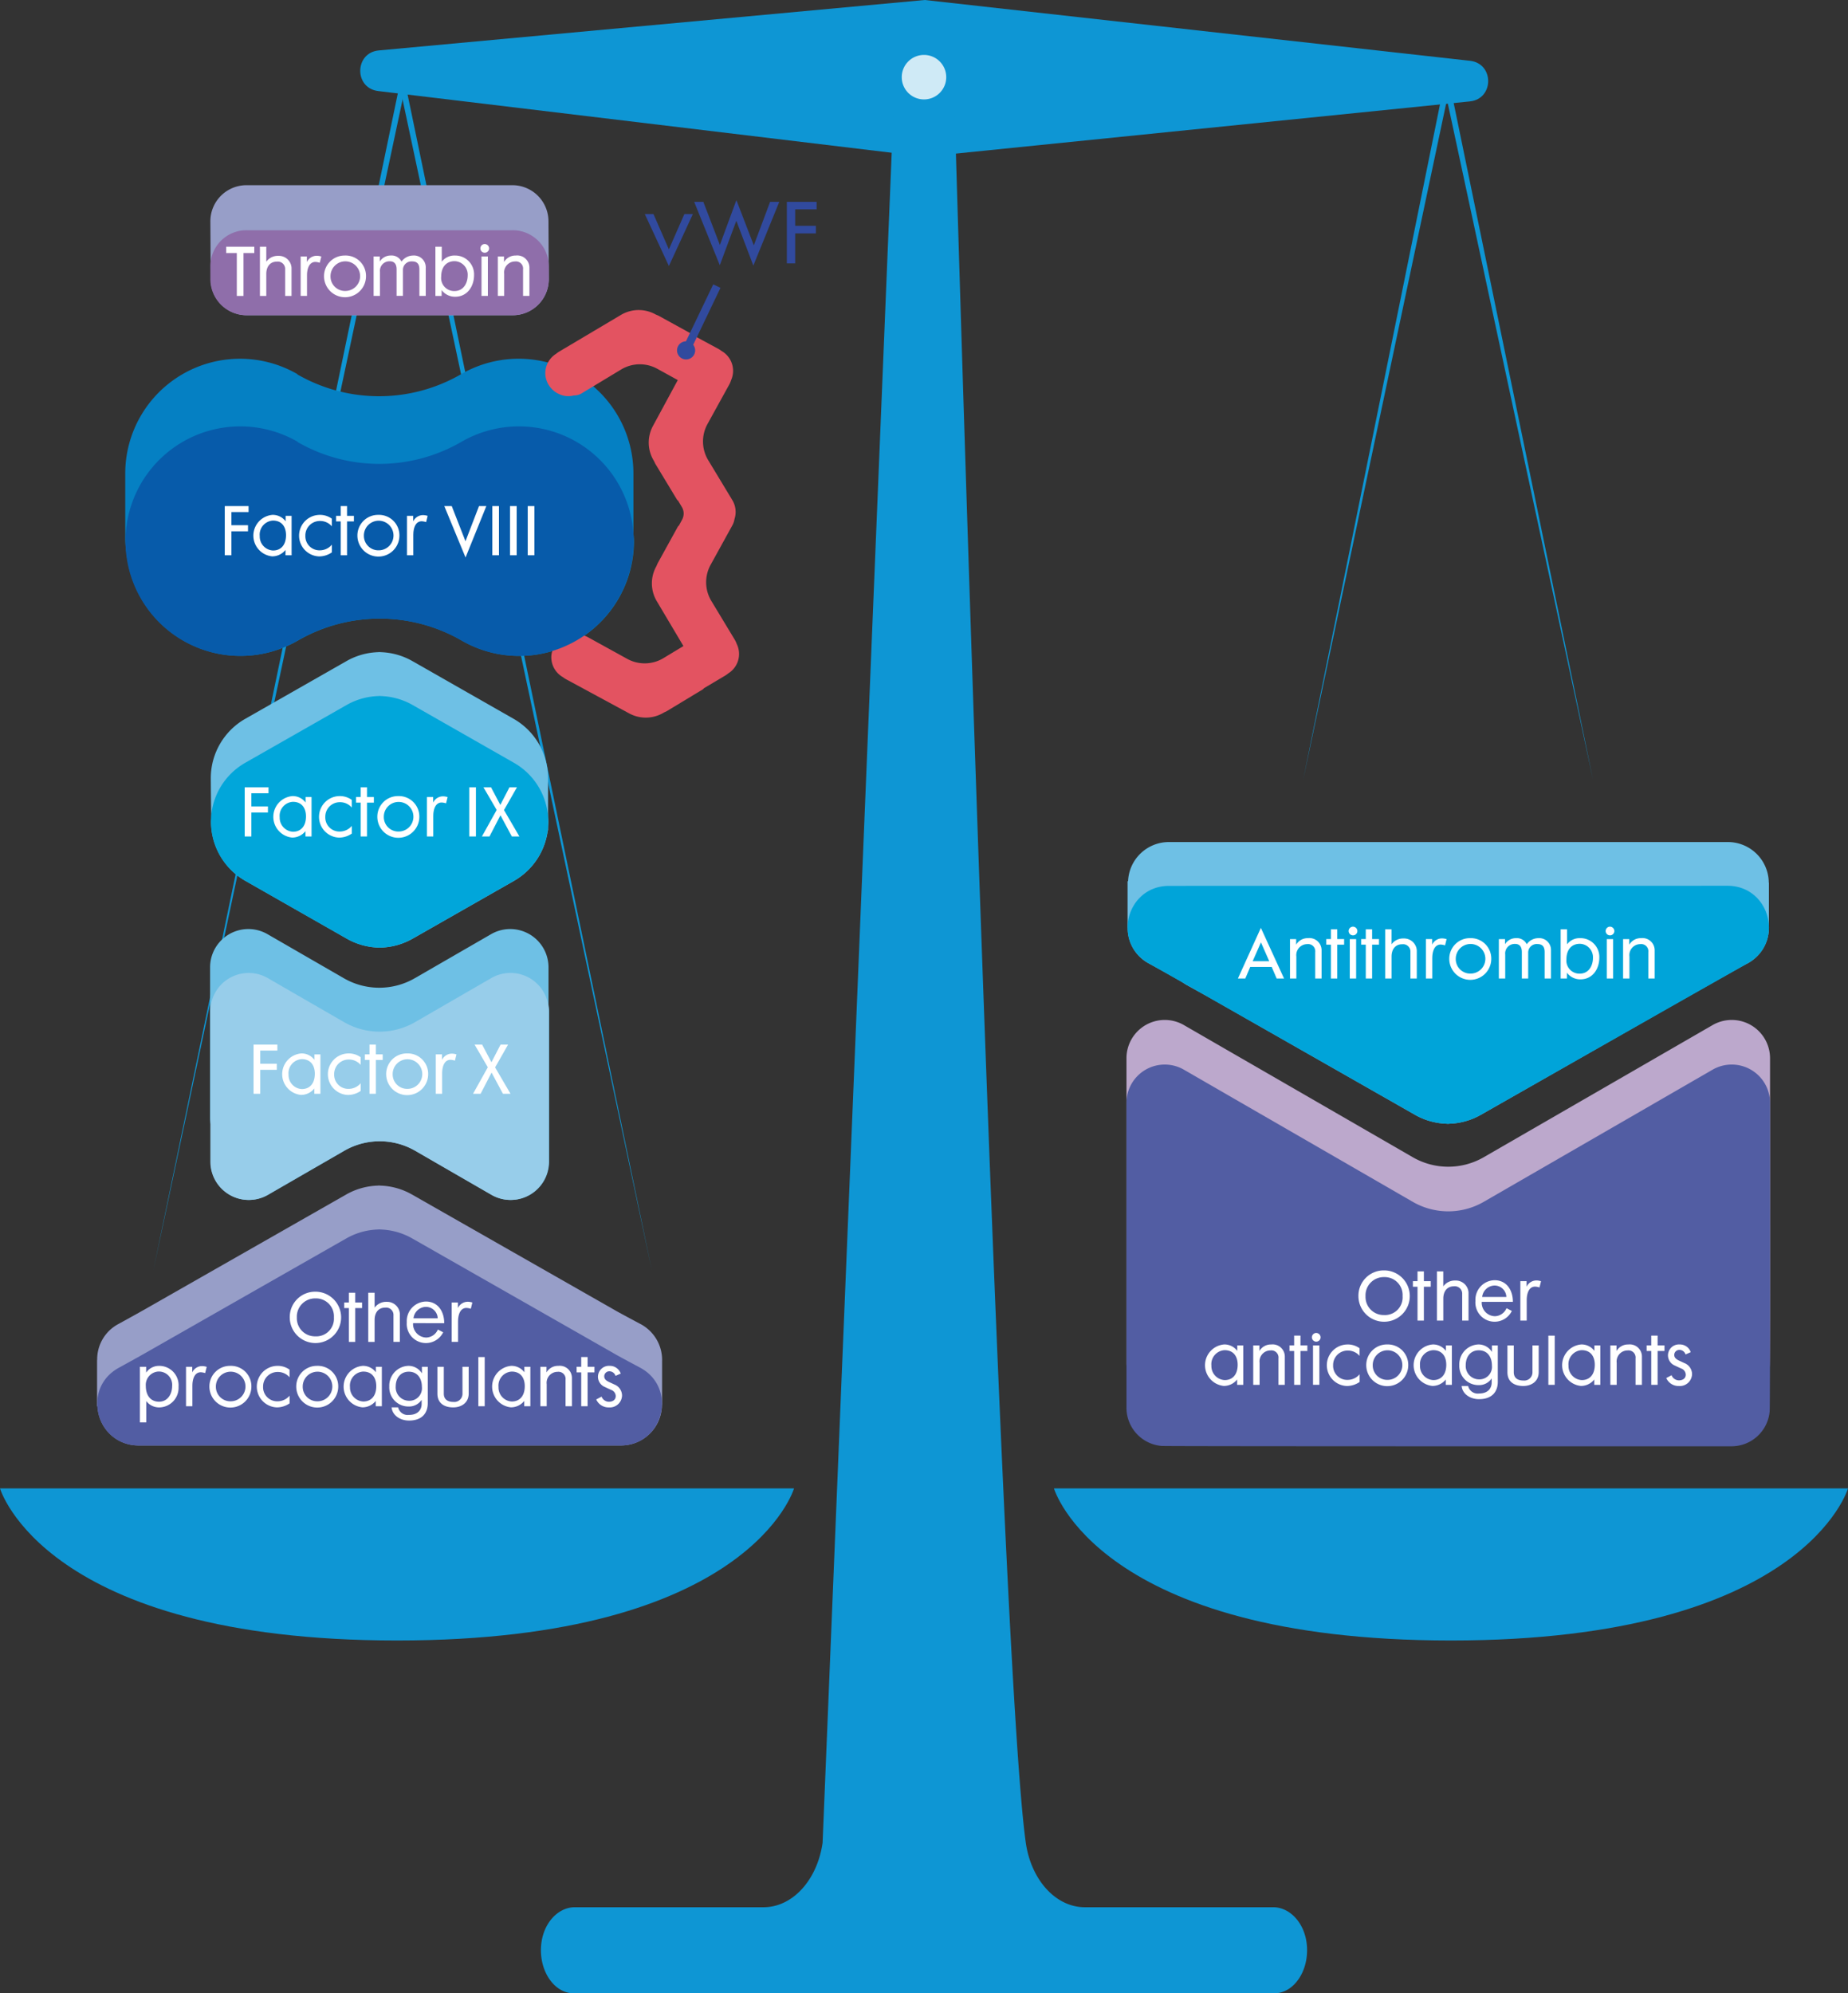 <svg id="_1-0_graphic_pro-v-anti-scale" data-name="1-0_graphic_pro-v-anti-scale" xmlns="http://www.w3.org/2000/svg" xmlns:xlink="http://www.w3.org/1999/xlink" width="382.122" height="412.141" viewBox="0 0 382.122 412.141">
  <rect x="0" y="0" width="382.122" height="412.141" fill="#333333" stroke="none"/>
  <defs>
    <clipPath id="clip-path">
      <rect id="Rectangle_380" data-name="Rectangle 380" width="382.122" height="412.141" fill="none"/>
    </clipPath>
  </defs>
  <g id="Group_873" data-name="Group 873">
    <path id="Path_1665" data-name="Path 1665" d="M101.933,255.756,49.777,10.789l1.214-.256Z" transform="translate(32.861 6.953)" fill="#0e96d4"/>
    <path id="Path_1666" data-name="Path 1666" d="M19.091,255.756,70.035,10.533l1.214.256Z" transform="translate(12.603 6.954)" fill="#0e96d4"/>
    <g id="Group_872" data-name="Group 872">
      <g id="Group_871" data-name="Group 871" clip-path="url(#clip-path)">
        <path id="Path_1667" data-name="Path 1667" d="M210.668,154.452,179.86,10.981a.621.621,0,0,1,1.214-.261l29.594,143.732" transform="translate(118.727 6.76)" fill="#0e96d4"/>
        <path id="Path_1668" data-name="Path 1668" d="M162.315,154.45,191.431,10.726a.621.621,0,0,1,1.217.246L162.315,154.45" transform="translate(107.154 6.762)" fill="#0e96d4"/>
        <path id="Path_1669" data-name="Path 1669" d="M161.6,0,48.705,10.427c-5.045.467-5.145,7.8-.115,8.4L161.6,32.406,274.3,20.971c5.039-.511,5.075-7.841.041-8.4Z" transform="translate(29.621)" fill="#0e96d4"/>
        <path id="Path_1670" data-name="Path 1670" d="M218.792,387.386H179.829c-5.977,0-11.1-5.616-12.2-13.363C162.165,335.229,152.96,17.177,152.96,17.177a7.467,7.467,0,0,0-2.855-5.389,5.6,5.6,0,0,0-7.039,0,7.474,7.474,0,0,0-2.857,5.389L125.615,374.065c-1.106,7.725-6.226,13.321-12.191,13.321H74.377c-3.428,0-6.495,3.224-6.944,7.7-.545,5.419,2.68,10.092,6.69,10.092H219.046c4.011,0,7.235-4.673,6.69-10.092-.45-4.477-3.518-7.7-6.944-7.7" transform="translate(44.477 6.961)" fill="#0e96d4"/>
        <path id="Path_1671" data-name="Path 1671" d="M121.511,11.44a4.6,4.6,0,1,1-4.6-4.6,4.6,4.6,0,0,1,4.6,4.6" transform="translate(74.148 4.517)" fill="#cfeaf6"/>
        <path id="Path_1672" data-name="Path 1672" d="M96.111,30.527a7.462,7.462,0,0,0-7.462-7.462H33.666A7.465,7.465,0,0,0,26.2,30.527l.068,11.963a7.465,7.465,0,0,0,7.464,7.464H88.717a7.462,7.462,0,0,0,7.462-7.464Z" transform="translate(17.298 15.227)" fill="#979ec8"/>
        <path id="Path_1673" data-name="Path 1673" d="M93.994,30.859h0a7.463,7.463,0,0,0-5.278-2.186H33.665A7.462,7.462,0,0,0,26.2,36.137v2.651a7.459,7.459,0,0,0,7.462,7.462H88.716a7.462,7.462,0,0,0,7.464-7.462V36.137a7.463,7.463,0,0,0-2.186-5.278" transform="translate(17.298 18.929)" fill="#8f6eaa"/>
        <path id="Path_1674" data-name="Path 1674" d="M96.144,131.367v-7.74a7.916,7.916,0,0,0-11.875-6.855l-15.775,9.106a14.672,14.672,0,0,1-14.678,0l-15.775-9.106a7.916,7.916,0,0,0-11.875,6.855v31.106a8.143,8.143,0,0,0,.121,1.335v7.74a7.917,7.917,0,0,0,11.875,6.856l15.775-9.108a14.68,14.68,0,0,1,14.678,0l15.775,9.108a7.917,7.917,0,0,0,11.875-6.856V132.7a8.162,8.162,0,0,0-.121-1.336" transform="translate(17.274 76.381)" fill="#6ec0e5"/>
        <path id="Path_1675" data-name="Path 1675" d="M84.3,167.055,68.53,157.947a14.68,14.68,0,0,0-14.678,0l-15.775,9.108A7.917,7.917,0,0,1,26.2,160.2v-31.1a7.917,7.917,0,0,1,11.875-6.856l15.775,9.108a14.68,14.68,0,0,0,14.678,0L84.3,122.237a7.917,7.917,0,0,1,11.875,6.856v31.1A7.917,7.917,0,0,1,84.3,167.055" transform="translate(17.298 79.989)" fill="#97cdea"/>
        <path id="Path_1676" data-name="Path 1676" d="M96,117.209c.02-.3.061-.6.063-.9,0-.32-.043-.633-.066-.948,0-2.158,0-5.266,0-8.126A14.13,14.13,0,0,0,88.89,95.024L67.924,83.069A14.1,14.1,0,0,0,61.3,81.231v-.023c-.058,0-.115.012-.173.012s-.115-.012-.173-.012v.023a14.1,14.1,0,0,0-6.624,1.838L33.363,95.024a14.134,14.134,0,0,0-7.109,12.212c.015,3.855.078,7.1.106,8.424-.01.217-.045.432-.045.651a14.13,14.13,0,0,0,7.109,12.211L54.39,140.476a14.084,14.084,0,0,0,6.624,1.838v.023c.058,0,.116-.01.173-.012s.115.012.173.012v-.023a14.079,14.079,0,0,0,6.624-1.838l20.968-11.955a14.126,14.126,0,0,0,6.981-10.384L96,118.1s0-.332,0-.895" transform="translate(17.332 53.611)" fill="#6ec0e5"/>
        <path id="Path_1677" data-name="Path 1677" d="M88.909,100.49,67.943,88.535A14.109,14.109,0,0,0,61.317,86.7v-.023c-.056,0-.115.012-.171.012s-.116-.012-.173-.012V86.7a14.109,14.109,0,0,0-6.626,1.838L33.382,100.49a14.043,14.043,0,0,0,0,24.423l20.966,11.955a14.09,14.09,0,0,0,6.626,1.838v.023c.056,0,.115-.012.173-.012s.115.012.171.012v-.023a14.09,14.09,0,0,0,6.626-1.838l20.966-11.955a14.043,14.043,0,0,0,0-24.423" transform="translate(17.344 57.219)" fill="#01a6da"/>
        <path id="Path_1678" data-name="Path 1678" d="M120.68,80.857V68.424a23.732,23.732,0,0,0-35.6-20.553,33.87,33.87,0,0,1-33.879.068l-.007-.068A23.733,23.733,0,0,0,15.6,68.424V81.559a20.68,20.68,0,0,0,.277,3.4,23.713,23.713,0,0,0,35.426,18,33.886,33.886,0,0,1,33.886,0,23.731,23.731,0,0,0,35.6-20.551c0-.53-.071-1.033-.1-1.551" transform="translate(10.297 29.481)" fill="#0580c3"/>
        <path id="Path_1679" data-name="Path 1679" d="M85.114,97.4h0a33.886,33.886,0,0,0-33.886,0,23.731,23.731,0,1,1,0-41.1l.007.066A33.874,33.874,0,0,0,85.114,56.3a23.731,23.731,0,1,1,0,41.1" transform="translate(10.319 35.042)" fill="#075baa"/>
        <path id="Path_1680" data-name="Path 1680" d="M128.922,184.007a8.4,8.4,0,0,0-4.612-7.794c-2.459-1.307-4.323-2.313-5.171-2.8L98.173,161.46,77.2,149.507a14.084,14.084,0,0,0-6.624-1.838v-.023c-.058,0-.115.01-.173.012s-.115-.012-.173-.012v.023a14.084,14.084,0,0,0-6.624,1.838L42.645,161.46,21.677,173.415c-.858.491-2.711,1.517-5.135,2.85a8.267,8.267,0,0,0-4.429,7.431H12.09v9.6h.1a8.444,8.444,0,0,0,8.535,8.1h99.628A8.452,8.452,0,0,0,128.893,193h.03Z" transform="translate(7.981 97.471)" fill="#979ec8"/>
        <path id="Path_1681" data-name="Path 1681" d="M119.158,178.881,98.192,166.926,77.224,154.973a14.078,14.078,0,0,0-6.624-1.838v-.023c-.058,0-.115.01-.173.012s-.115-.012-.173-.012v.023a14.083,14.083,0,0,0-6.624,1.838L42.665,166.926,21.7,178.881c-.858.491-2.711,1.519-5.135,2.851C8.8,186,11.825,197.8,20.681,197.8h99.626c8.915,0,11.893-11.932,4.023-16.117-2.459-1.307-4.323-2.313-5.171-2.8" transform="translate(7.994 101.079)" fill="#525da3"/>
        <path id="Path_1682" data-name="Path 1682" d="M273.306,198.682a7.92,7.92,0,0,1-7.9,7.28s-116.617.03-117.822-.071a7.92,7.92,0,0,1-7.28-7.9V134.95a7.917,7.917,0,0,1,11.875-6.856l15.773,9.108,15.775,9.106,15.773,9.108a14.683,14.683,0,0,0,14.679,0l15.775-9.108,15.773-9.106,15.775-9.108a7.917,7.917,0,0,1,11.875,6.856v31.1l-.005-.005c.012,15.041,0,31.792-.066,32.632" transform="translate(92.624 83.855)" fill="#bca8cc"/>
        <path id="Path_1683" data-name="Path 1683" d="M268.441,130.059c-1.34.712-8.977,5.027-15.654,8.807l-18.341,10.457L213.48,161.279a14.109,14.109,0,0,1-6.626,1.838v.023c-.056,0-.115-.012-.173-.012s-.115.012-.171.012v-.023a14.109,14.109,0,0,1-6.626-1.838l-7.874-4.491-.046-.023L171,144.812l-13.753-7.841c-.994-.559-2.525-1.4-4.428-2.45a9.539,9.539,0,0,1-1.054-.676l-1.732-.988c-.86-.491-2.713-1.517-5.137-2.85a8.27,8.27,0,0,1-4.429-7.431h-.023v-9.6h.1a8.443,8.443,0,0,1,8.535-8.1H264.48a8.454,8.454,0,0,1,8.545,8.407h.028v8.99a8.394,8.394,0,0,1-4.612,7.794" transform="translate(92.714 69.23)" fill="#6ec0e5"/>
        <path id="Path_1684" data-name="Path 1684" d="M268.605,126.384c-2.424,1.333-55.126,31.294-55.126,31.294a14.105,14.105,0,0,1-6.624,1.839v.022c-.058,0-.116-.01-.173-.012s-.115.012-.173.012v-.022a14.1,14.1,0,0,1-6.624-1.839s-52.569-29.941-54.993-31.273c-7.758-4.265-4.735-16.064,4.121-16.064l115.473-.022c8.854,0,11.878,11.8,4.119,16.064" transform="translate(92.714 72.829)" fill="#00a4d9"/>
        <path id="Path_1685" data-name="Path 1685" d="M273.306,204.238a7.92,7.92,0,0,1-7.9,7.28s-116.617.03-117.822-.071a7.92,7.92,0,0,1-7.28-7.9v-63.04a7.917,7.917,0,0,1,11.875-6.856l15.773,9.108,15.775,9.106,15.773,9.108a14.683,14.683,0,0,0,14.679,0l15.775-9.108,15.773-9.106L261.5,133.65a7.917,7.917,0,0,1,11.875,6.856v31.1l-.005,0c.012,15.041,0,31.792-.066,32.632" transform="translate(92.624 87.522)" fill="#525da3"/>
        <path id="Path_1686" data-name="Path 1686" d="M164.189,185.369H0s9.118,31.442,82.065,31.452h.058c72.948-.01,82.065-31.452,82.065-31.452" transform="translate(0 122.374)" fill="#0e96d4"/>
        <path id="Path_1687" data-name="Path 1687" d="M295.461,185.369H131.272s9.118,31.442,82.065,31.452h.058c72.948-.01,82.065-31.452,82.065-31.452" transform="translate(86.661 122.374)" fill="#0e96d4"/>
        <path id="Path_1688" data-name="Path 1688" d="M107.487,107.633a4.589,4.589,0,0,0-.435-.921l-4.8-7.946a7.482,7.482,0,0,1-.149-7.479l4.479-8.131a4.027,4.027,0,0,0,.46-1.336,4.725,4.725,0,0,0-.558-4.069c-.027-.048-.05-.1-.08-.144l-4.8-7.946a7.486,7.486,0,0,1-.149-7.481l4.481-8.131a4.559,4.559,0,0,0,.4-.938,4.724,4.724,0,0,0-1.992-6.041,4.863,4.863,0,0,0-.716-.467l-4.443-2.4a.671.671,0,0,0-.231-.222L91.357,39.8l-.631-.276a7.2,7.2,0,0,0-7.2.118L70.857,47.165a5,5,0,0,0-.7.493,4.736,4.736,0,0,0-2.21,4.564,4.839,4.839,0,0,0,2.824,3.77,4.427,4.427,0,0,0,3,.292,3.237,3.237,0,0,0,1.876-.574l7.946-4.8a7.486,7.486,0,0,1,7.481-.149l4.237,2.334-5.125,9.471a7.2,7.2,0,0,0,.169,7.2l.3.618,4.481,7.414a.659.659,0,0,0,.231.222l.79,1.328a2.635,2.635,0,0,1,.051,2.6l-.671,1.24a.67.67,0,0,0-.222.231L91.137,91l-.276.631a7.2,7.2,0,0,0,.118,7.2l5.5,9.259-4.139,2.5a7.486,7.486,0,0,1-7.481.149l-8.131-4.481a4.876,4.876,0,0,0-.754-.332,24.1,24.1,0,0,1-6.6,3.183,4.239,4.239,0,0,0-.2.945,4.735,4.735,0,0,0,2.391,4.471,5,5,0,0,0,.716.465l12.961,7.013a7.2,7.2,0,0,0,7.2-.169l.618-.3,7.416-4.481a.67.67,0,0,0,.221-.231l4.343-2.58a5,5,0,0,0,.7-.495,4.723,4.723,0,0,0,1.748-6.118" transform="translate(44.838 25.491)" fill="#e35361"/>
        <path id="Path_1689" data-name="Path 1689" d="M155.71,126.034h-1.527l4.751-10.472,4.793,10.472H162.2l-1.034-2.4h-4.434Zm1.526-3.584h3.425l-1.713-3.89Z" transform="translate(101.786 76.29)" fill="#fff"/>
        <path id="Path_1690" data-name="Path 1690" d="M160.671,125.19v-8.15h1.275v1.154a2.75,2.75,0,0,1,2.442-1.353,2.518,2.518,0,0,1,2.814,2.522v5.827h-1.315v-5.469a1.472,1.472,0,0,0-1.645-1.645,2.271,2.271,0,0,0-2.256,2.562v4.552Z" transform="translate(106.069 77.134)" fill="#fff"/>
        <path id="Path_1691" data-name="Path 1691" d="M167.461,125.913h-1.315v-7h-.955v-1.154h.955v-2.019h1.315v2.019h1.419v1.154h-1.419Z" transform="translate(109.053 76.41)" fill="#fff"/>
        <path id="Path_1692" data-name="Path 1692" d="M169.78,116.312a.9.9,0,1,1-.9-.9.913.913,0,0,1,.9.9m-1.567,1.673h1.315v8.15h-1.315Z" transform="translate(110.89 76.189)" fill="#fff"/>
        <path id="Path_1693" data-name="Path 1693" d="M171.8,125.913H170.49v-7h-.955v-1.154h.955v-2.019H171.8v2.019h1.419v1.154H171.8Z" transform="translate(111.921 76.41)" fill="#fff"/>
        <path id="Path_1694" data-name="Path 1694" d="M172.526,125.913V115.745h1.315v3.093a2.941,2.941,0,0,1,2.5-1.207,2.634,2.634,0,0,1,2.721,2.455v5.827h-1.315v-5.469a1.518,1.518,0,0,0-1.685-1.62c-1.566,0-2.216,1.2-2.216,2.537v4.552Z" transform="translate(113.895 76.411)" fill="#fff"/>
        <path id="Path_1695" data-name="Path 1695" d="M178.913,120.867v4.3H177.6v-8.15h1.288v1.154a2.249,2.249,0,0,1,2.1-1.3,3.112,3.112,0,0,1,.888.158l-.319,1.288a3.383,3.383,0,0,0-.9-.173c-1.473,0-1.738,1.8-1.738,2.721" transform="translate(117.244 77.155)" fill="#fff"/>
        <path id="Path_1696" data-name="Path 1696" d="M184.811,116.84a4.224,4.224,0,0,1,4.381,4.275,4.341,4.341,0,0,1-8.683.013,4.257,4.257,0,0,1,4.3-4.288m-2.96,4.315a2.992,2.992,0,0,0,3,3.013,3.061,3.061,0,1,0-3-3.013" transform="translate(119.166 77.134)" fill="#fff"/>
        <path id="Path_1697" data-name="Path 1697" d="M197.465,119.363v5.827h-1.315v-5.469c0-1.049-.4-1.66-1.5-1.66a1.757,1.757,0,0,0-1.9,1.806v5.322h-1.313v-5.469c0-1-.372-1.687-1.421-1.687A1.971,1.971,0,0,0,188,120.227v4.964h-1.315v-8.15h1.275v1.048a2.646,2.646,0,0,1,2.269-1.248,2.266,2.266,0,0,1,2.218,1.262,2.979,2.979,0,0,1,2.362-1.262,2.442,2.442,0,0,1,2.655,2.523" transform="translate(123.243 77.134)" fill="#fff"/>
        <path id="Path_1698" data-name="Path 1698" d="M195.67,125.913h-1.288V115.744H195.7v3.095a3.291,3.291,0,0,1,2.761-1.275,3.89,3.89,0,0,1,3.916,4.061c0,2.273-1.368,4.461-3.9,4.461a3.407,3.407,0,0,1-2.8-1.38Zm-.093-3.981a2.693,2.693,0,0,0,2.748,2.973c1.858,0,2.734-1.632,2.734-3.239a2.78,2.78,0,0,0-2.708-2.934c-1.672,0-2.774,1.167-2.774,3.2" transform="translate(128.324 76.41)" fill="#fff"/>
        <path id="Path_1699" data-name="Path 1699" d="M201.788,116.312a.9.9,0,1,1-.9-.9.913.913,0,0,1,.9.9m-1.567,1.673h1.315v8.15h-1.315Z" transform="translate(132.021 76.189)" fill="#fff"/>
        <path id="Path_1700" data-name="Path 1700" d="M202.158,125.19v-8.15h1.275v1.154a2.75,2.75,0,0,1,2.442-1.353,2.518,2.518,0,0,1,2.814,2.522v5.827h-1.315v-5.469a1.472,1.472,0,0,0-1.645-1.645,2.271,2.271,0,0,0-2.256,2.562v4.552Z" transform="translate(133.457 77.134)" fill="#fff"/>
        <path id="Path_1701" data-name="Path 1701" d="M174.464,158.22a5.309,5.309,0,1,1-5.269,5.3,5.234,5.234,0,0,1,5.269-5.3m-3.8,5.3a3.742,3.742,0,0,0,3.81,3.93,3.648,3.648,0,0,0,3.85-3.916,3.7,3.7,0,0,0-3.8-3.928,3.772,3.772,0,0,0-3.863,3.915" transform="translate(111.696 104.451)" fill="#fff"/>
        <path id="Path_1702" data-name="Path 1702" d="M178.248,168.516h-1.315v-7h-.955v-1.154h.955v-2.019h1.315v2.019h1.419v1.154h-1.419Z" transform="translate(116.175 104.535)" fill="#fff"/>
        <path id="Path_1703" data-name="Path 1703" d="M178.97,168.516V158.347h1.315v3.093a2.941,2.941,0,0,1,2.5-1.207,2.633,2.633,0,0,1,2.721,2.455v5.827h-1.313v-5.469a1.519,1.519,0,0,0-1.687-1.62c-1.566,0-2.216,1.2-2.216,2.537v4.552Z" transform="translate(118.15 104.535)" fill="#fff"/>
        <path id="Path_1704" data-name="Path 1704" d="M187.726,159.443c2.389,0,3.783,1.937,3.783,4.472h-6.438a2.786,2.786,0,0,0,2.734,2.973,2.692,2.692,0,0,0,2.389-1.659l1.1.571a3.972,3.972,0,0,1-7.527-2.07,4.045,4.045,0,0,1,3.956-4.288m-2.562,3.465h5a2.44,2.44,0,0,0-2.455-2.362,2.634,2.634,0,0,0-2.548,2.362" transform="translate(121.318 105.258)" fill="#fff"/>
        <path id="Path_1705" data-name="Path 1705" d="M190.677,163.469v4.3h-1.315v-8.15h1.288v1.154a2.249,2.249,0,0,1,2.1-1.3,3.111,3.111,0,0,1,.888.158l-.319,1.288a3.383,3.383,0,0,0-.9-.173c-1.473,0-1.738,1.8-1.738,2.721" transform="translate(125.01 105.28)" fill="#fff"/>
        <path id="Path_1706" data-name="Path 1706" d="M154.02,167.443a3.311,3.311,0,0,1,2.736,1.328v-1.129h1.233v8.15h-1.26v-1.1a3.511,3.511,0,0,1-2.762,1.328,4.306,4.306,0,0,1,.053-8.575m-2.615,4.368a2.891,2.891,0,0,0,2.748,3c1.567,0,2.683-1.076,2.683-3.173,0-1.713-.863-3.013-2.7-3.013a2.9,2.9,0,0,0-2.734,3.186" transform="translate(99.084 110.54)" fill="#fff"/>
        <path id="Path_1707" data-name="Path 1707" d="M156.091,175.792v-8.15h1.275V168.8a2.75,2.75,0,0,1,2.442-1.353,2.518,2.518,0,0,1,2.814,2.522v5.827h-1.315v-5.469a1.473,1.473,0,0,0-1.645-1.647,2.272,2.272,0,0,0-2.256,2.563v4.552Z" transform="translate(103.046 110.54)" fill="#fff"/>
        <path id="Path_1708" data-name="Path 1708" d="M162.881,176.516h-1.315v-7h-.955v-1.154h.955v-2.019h1.315v2.019H164.3v1.154h-1.419Z" transform="translate(106.03 109.816)" fill="#fff"/>
        <path id="Path_1709" data-name="Path 1709" d="M165.2,166.913a.9.9,0,1,1-.9-.9.913.913,0,0,1,.9.9m-1.567,1.673h1.315v8.15h-1.315Z" transform="translate(107.867 109.595)" fill="#fff"/>
        <path id="Path_1710" data-name="Path 1710" d="M169.573,167.443a4.191,4.191,0,0,1,2.455.784v1.579a3.179,3.179,0,0,0-2.469-1.1,2.99,2.99,0,0,0-3,3.053,2.911,2.911,0,0,0,3.026,3.013,3.247,3.247,0,0,0,2.455-1.169V175.2a4.688,4.688,0,0,1-2.615.835,4.295,4.295,0,0,1,.146-8.588" transform="translate(109.097 110.54)" fill="#fff"/>
        <path id="Path_1711" data-name="Path 1711" d="M174.471,167.443a4.224,4.224,0,0,1,4.381,4.275,4.341,4.341,0,0,1-8.683.013,4.257,4.257,0,0,1,4.3-4.288m-2.96,4.315a2.992,2.992,0,0,0,3,3.013,3.061,3.061,0,1,0-3-3.013" transform="translate(112.34 110.54)" fill="#fff"/>
        <path id="Path_1712" data-name="Path 1712" d="M180,167.443a3.309,3.309,0,0,1,2.736,1.328v-1.129h1.235v8.15h-1.263v-1.1a3.5,3.5,0,0,1-2.759,1.328,4.306,4.306,0,0,1,.051-8.575m-2.613,4.368a2.889,2.889,0,0,0,2.746,3c1.567,0,2.683-1.076,2.683-3.173,0-1.713-.863-3.013-2.694-3.013a2.9,2.9,0,0,0-2.734,3.186" transform="translate(116.238 110.54)" fill="#fff"/>
        <path id="Path_1713" data-name="Path 1713" d="M185.665,167.443A3.254,3.254,0,0,1,188.506,169v-1.355h1.209v7.527c0,1.977-1.129,3.584-3.876,3.584-1.937,0-3.465-1.157-3.6-2.723h1.341a2.039,2.039,0,0,0,2.269,1.554c1.766,0,2.6-1.023,2.6-2.271v-.848a3.125,3.125,0,0,1-2.748,1.381,3.947,3.947,0,0,1-3.943-4.13,4.1,4.1,0,0,1,3.9-4.273m-2.575,4.3a2.772,2.772,0,0,0,2.761,2.92,2.59,2.59,0,0,0,2.655-2.882c0-1.67-.862-3.131-2.721-3.131-1.672,0-2.694,1.3-2.694,3.093" transform="translate(119.993 110.54)" fill="#fff"/>
        <path id="Path_1714" data-name="Path 1714" d="M192.93,167.563h1.288v5.522c0,1.937-1.514,2.867-3.2,2.867-1.871,0-3.266-.877-3.266-2.841v-5.548h1.313V173.1c0,1.341.983,1.725,1.992,1.725a1.691,1.691,0,0,0,1.871-1.712Z" transform="translate(123.948 110.619)" fill="#fff"/>
        <rect id="Rectangle_373" data-name="Rectangle 373" width="1.315" height="10.169" transform="translate(320.163 276.163)" fill="#fff"/>
        <path id="Path_1715" data-name="Path 1715" d="M198.5,167.443a3.312,3.312,0,0,1,2.736,1.328v-1.129h1.233v8.15h-1.26v-1.1a3.511,3.511,0,0,1-2.763,1.328,4.306,4.306,0,0,1,.053-8.575m-2.615,4.368a2.891,2.891,0,0,0,2.748,3c1.567,0,2.683-1.076,2.683-3.173,0-1.713-.863-3.013-2.7-3.013a2.9,2.9,0,0,0-2.734,3.186" transform="translate(128.448 110.54)" fill="#fff"/>
        <path id="Path_1716" data-name="Path 1716" d="M200.57,175.792v-8.15h1.275V168.8a2.75,2.75,0,0,1,2.442-1.353,2.518,2.518,0,0,1,2.814,2.522v5.827h-1.315v-5.469a1.473,1.473,0,0,0-1.645-1.647,2.272,2.272,0,0,0-2.256,2.563v4.552Z" transform="translate(132.409 110.54)" fill="#fff"/>
        <path id="Path_1717" data-name="Path 1717" d="M207.36,176.516h-1.315v-7h-.955v-1.154h.955v-2.019h1.315v2.019h1.419v1.154H207.36Z" transform="translate(135.394 109.816)" fill="#fff"/>
        <path id="Path_1718" data-name="Path 1718" d="M210.317,167.443a2.365,2.365,0,0,1,2.283,1.594l-1.074.476a1.323,1.323,0,0,0-1.235-.941,1.042,1.042,0,0,0-1.1,1.021c0,.719.611,1.023,1.262,1.315.292.133.478.226.8.372a2.486,2.486,0,0,1,1.619,2.256,2.53,2.53,0,0,1-2.721,2.5,2.778,2.778,0,0,1-2.615-1.645l1.1-.584a1.662,1.662,0,0,0,1.488,1.063c.943,0,1.446-.5,1.446-1.182a1.388,1.388,0,0,0-.915-1.262c-.518-.226-1.023-.463-1.3-.6a2.3,2.3,0,0,1-1.461-2.15,2.263,2.263,0,0,1,2.429-2.231" transform="translate(137.004 110.54)" fill="#fff"/>
        <path id="Path_1719" data-name="Path 1719" d="M30.371,40.9V32.043h-2.2V30.728h5.816v1.315H31.75V40.9Z" transform="translate(18.594 20.286)" fill="#fff"/>
        <path id="Path_1720" data-name="Path 1720" d="M32.374,40.9V30.728h1.315v3.093a2.941,2.941,0,0,1,2.5-1.207,2.633,2.633,0,0,1,2.721,2.455V40.9H37.592V35.428a1.519,1.519,0,0,0-1.687-1.62c-1.566,0-2.216,1.2-2.216,2.535V40.9Z" transform="translate(21.372 20.286)" fill="#fff"/>
        <path id="Path_1721" data-name="Path 1721" d="M38.761,35.85v4.3H37.446V32h1.288v1.154a2.249,2.249,0,0,1,2.1-1.3,3.112,3.112,0,0,1,.888.158L41.4,33.3a3.383,3.383,0,0,0-.9-.173c-1.473,0-1.738,1.806-1.738,2.721" transform="translate(24.72 21.03)" fill="#fff"/>
        <path id="Path_1722" data-name="Path 1722" d="M44.658,31.823A4.224,4.224,0,0,1,49.04,36.1a4.341,4.341,0,0,1-8.683.013,4.257,4.257,0,0,1,4.3-4.288M41.7,36.138a2.991,2.991,0,0,0,3,3.013,3.061,3.061,0,1,0-3-3.013" transform="translate(26.642 21.008)" fill="#fff"/>
        <path id="Path_1723" data-name="Path 1723" d="M57.313,34.346v5.827H56V34.7c0-1.049-.4-1.658-1.5-1.658a1.755,1.755,0,0,0-1.9,1.8v5.322H51.287V34.7c0-1-.372-1.685-1.421-1.685a1.97,1.97,0,0,0-2.017,2.19v4.964H46.534v-8.15h1.275v1.048a2.645,2.645,0,0,1,2.269-1.247A2.266,2.266,0,0,1,52.3,33.086a2.979,2.979,0,0,1,2.362-1.262,2.441,2.441,0,0,1,2.655,2.522" transform="translate(30.72 21.009)" fill="#fff"/>
        <path id="Path_1724" data-name="Path 1724" d="M55.518,40.9H54.23V30.729h1.315v3.093a3.291,3.291,0,0,1,2.761-1.275,3.891,3.891,0,0,1,3.916,4.062c0,2.269-1.368,4.459-3.9,4.459a3.4,3.4,0,0,1-2.8-1.38Zm-.093-3.981a2.693,2.693,0,0,0,2.748,2.973c1.858,0,2.734-1.634,2.734-3.239A2.78,2.78,0,0,0,58.2,33.716c-1.672,0-2.774,1.167-2.774,3.2" transform="translate(35.801 20.286)" fill="#fff"/>
        <path id="Path_1725" data-name="Path 1725" d="M61.635,31.294a.9.9,0,1,1-.9-.9.913.913,0,0,1,.9.9m-1.567,1.673h1.315v8.15H60.068Z" transform="translate(39.497 20.064)" fill="#fff"/>
        <path id="Path_1726" data-name="Path 1726" d="M62.006,40.173v-8.15h1.275v1.154a2.745,2.745,0,0,1,2.442-1.353,2.518,2.518,0,0,1,2.814,2.522v5.827H67.222V34.7a1.473,1.473,0,0,0-1.645-1.647,2.271,2.271,0,0,0-2.256,2.562v4.554Z" transform="translate(40.934 21.009)" fill="#fff"/>
        <path id="Path_1727" data-name="Path 1727" d="M32.918,63.03v1.235H29.374v2.721H32.8v1.26H29.374V73.2h-1.38V63.03Z" transform="translate(18.481 41.61)" fill="#fff"/>
        <path id="Path_1728" data-name="Path 1728" d="M35.491,64.125a3.314,3.314,0,0,1,2.736,1.326V64.324H39.46v8.15H38.2v-1.1A3.511,3.511,0,0,1,35.437,72.7a4.306,4.306,0,0,1,.053-8.575m-2.615,4.366a2.89,2.89,0,0,0,2.748,3c1.567,0,2.683-1.074,2.683-3.173,0-1.712-.863-3.013-2.7-3.013a2.905,2.905,0,0,0-2.734,3.186" transform="translate(20.835 42.333)" fill="#fff"/>
        <path id="Path_1729" data-name="Path 1729" d="M41.565,64.125a4.191,4.191,0,0,1,2.455.784v1.579a3.179,3.179,0,0,0-2.469-1.1,2.99,2.99,0,0,0-3,3.053,2.911,2.911,0,0,0,3.026,3.013,3.247,3.247,0,0,0,2.455-1.169v1.592a4.671,4.671,0,0,1-2.615.837,4.295,4.295,0,0,1,.146-8.588" transform="translate(24.591 42.333)" fill="#fff"/>
        <path id="Path_1730" data-name="Path 1730" d="M44.128,73.2H42.813v-7h-.955V65.048h.955V63.029h1.315v2.019h1.419V66.2H44.128Z" transform="translate(27.633 41.61)" fill="#fff"/>
        <path id="Path_1731" data-name="Path 1731" d="M48.815,64.125A4.224,4.224,0,0,1,53.2,68.4a4.341,4.341,0,0,1-8.683.013,4.257,4.257,0,0,1,4.3-4.288m-2.96,4.315a2.991,2.991,0,0,0,3,3.013,3.061,3.061,0,1,0-3-3.013" transform="translate(29.387 42.333)" fill="#fff"/>
        <path id="Path_1732" data-name="Path 1732" d="M52,68.153v4.3H50.689V64.3h1.288v1.154a2.252,2.252,0,0,1,2.1-1.3,3.059,3.059,0,0,1,.888.159L54.645,65.6a3.383,3.383,0,0,0-.9-.173c-1.473,0-1.738,1.8-1.738,2.721" transform="translate(33.463 42.354)" fill="#fff"/>
        <path id="Path_1733" data-name="Path 1733" d="M56.877,63.03,59.718,70.3l2.8-7.273h1.514l-4.3,10.632L55.339,63.03Z" transform="translate(36.532 41.61)" fill="#fff"/>
        <rect id="Rectangle_374" data-name="Rectangle 374" width="1.381" height="10.169" transform="translate(101.791 104.64)" fill="#fff"/>
        <rect id="Rectangle_375" data-name="Rectangle 375" width="1.381" height="10.169" transform="translate(105.455 104.64)" fill="#fff"/>
        <rect id="Rectangle_376" data-name="Rectangle 376" width="1.381" height="10.169" transform="translate(109.121 104.64)" fill="#fff"/>
        <path id="Path_1734" data-name="Path 1734" d="M35.4,98.052v1.235H31.858v2.721h3.425v1.262H31.858v4.951h-1.38V98.052Z" transform="translate(20.121 64.731)" fill="#fff"/>
        <path id="Path_1735" data-name="Path 1735" d="M37.976,99.148a3.311,3.311,0,0,1,2.736,1.328V99.347h1.233v8.15h-1.26v-1.1a3.511,3.511,0,0,1-2.763,1.328,4.306,4.306,0,0,1,.053-8.575m-2.615,4.368a2.891,2.891,0,0,0,2.748,3c1.567,0,2.683-1.076,2.683-3.173,0-1.713-.863-3.013-2.7-3.013a2.9,2.9,0,0,0-2.734,3.186" transform="translate(22.476 65.454)" fill="#fff"/>
        <path id="Path_1736" data-name="Path 1736" d="M44.048,99.148a4.191,4.191,0,0,1,2.455.784v1.579a3.179,3.179,0,0,0-2.469-1.1,2.99,2.99,0,0,0-3,3.053,2.911,2.911,0,0,0,3.026,3.013,3.247,3.247,0,0,0,2.455-1.169V106.9a4.688,4.688,0,0,1-2.615.835,4.295,4.295,0,0,1,.146-8.588" transform="translate(26.23 65.454)" fill="#fff"/>
        <path id="Path_1737" data-name="Path 1737" d="M46.612,108.221H45.3v-7h-.955v-1.154H45.3V98.052h1.315v2.019h1.419v1.154H46.612Z" transform="translate(29.273 64.731)" fill="#fff"/>
        <path id="Path_1738" data-name="Path 1738" d="M51.3,99.148a4.225,4.225,0,0,1,4.381,4.275,4.341,4.341,0,0,1-8.683.013,4.257,4.257,0,0,1,4.3-4.288m-2.96,4.315a2.991,2.991,0,0,0,3,3.013,3.061,3.061,0,1,0-3-3.013" transform="translate(31.026 65.454)" fill="#fff"/>
        <path id="Path_1739" data-name="Path 1739" d="M54.488,103.176v4.3H53.173v-8.15h1.288v1.154a2.248,2.248,0,0,1,2.1-1.3,3.171,3.171,0,0,1,.888.158l-.319,1.288a3.383,3.383,0,0,0-.9-.173c-1.473,0-1.738,1.806-1.738,2.723" transform="translate(35.103 65.475)" fill="#fff"/>
        <rect id="Rectangle_377" data-name="Rectangle 377" width="1.381" height="10.169" transform="translate(97.03 162.782)" fill="#fff"/>
        <path id="Path_1740" data-name="Path 1740" d="M60.022,108.221l3.053-5.482-2.734-4.687h1.566l1.924,3.651,1.886-3.651h1.552l-2.681,4.713,3.186,5.455H66.208l-2.349-4.381-2.271,4.381Z" transform="translate(39.625 64.731)" fill="#fff"/>
        <path id="Path_1741" data-name="Path 1741" d="M36.506,130.1v1.235H32.962v2.721h3.425v1.262H32.962v4.951h-1.38V130.1Z" transform="translate(20.849 85.887)" fill="#fff"/>
        <path id="Path_1742" data-name="Path 1742" d="M39.079,131.2a3.311,3.311,0,0,1,2.736,1.328v-1.129h1.234v8.15h-1.26v-1.1a3.511,3.511,0,0,1-2.763,1.328,4.306,4.306,0,0,1,.053-8.575m-2.615,4.368a2.891,2.891,0,0,0,2.748,3c1.567,0,2.683-1.076,2.683-3.173,0-1.713-.863-3.013-2.7-3.013a2.9,2.9,0,0,0-2.734,3.186" transform="translate(23.204 86.61)" fill="#fff"/>
        <path id="Path_1743" data-name="Path 1743" d="M45.153,131.2a4.191,4.191,0,0,1,2.455.784v1.579a3.179,3.179,0,0,0-2.469-1.1,2.99,2.99,0,0,0-3,3.053,2.911,2.911,0,0,0,3.026,3.013,3.247,3.247,0,0,0,2.455-1.169v1.594a4.688,4.688,0,0,1-2.615.835,4.295,4.295,0,0,1,.146-8.588" transform="translate(26.96 86.61)" fill="#fff"/>
        <path id="Path_1744" data-name="Path 1744" d="M47.716,140.268H46.4v-7h-.955v-1.154H46.4V130.1h1.315v2.019h1.419v1.154H47.716Z" transform="translate(30.002 85.887)" fill="#fff"/>
        <path id="Path_1745" data-name="Path 1745" d="M52.4,131.2a4.225,4.225,0,0,1,4.381,4.275,4.341,4.341,0,0,1-8.683.013,4.256,4.256,0,0,1,4.3-4.288m-2.96,4.315a2.991,2.991,0,0,0,3,3.013,3.061,3.061,0,1,0-3-3.013" transform="translate(31.755 86.61)" fill="#fff"/>
        <path id="Path_1746" data-name="Path 1746" d="M55.592,135.221v4.3H54.277v-8.15h1.288v1.154a2.249,2.249,0,0,1,2.1-1.3,3.112,3.112,0,0,1,.888.158l-.319,1.288a3.383,3.383,0,0,0-.9-.173c-1.473,0-1.738,1.8-1.738,2.721" transform="translate(35.832 86.631)" fill="#fff"/>
        <path id="Path_1747" data-name="Path 1747" d="M58.918,140.268l3.053-5.482L59.237,130.1H60.8l1.924,3.651,1.886-3.651h1.552l-2.681,4.713,3.186,5.455H65.1l-2.349-4.381-2.271,4.381Z" transform="translate(38.896 85.887)" fill="#fff"/>
        <path id="Path_1748" data-name="Path 1748" d="M41.359,160.874a5.309,5.309,0,1,1-5.269,5.3,5.234,5.234,0,0,1,5.269-5.3m-3.8,5.3a3.742,3.742,0,0,0,3.81,3.93,3.648,3.648,0,0,0,3.85-3.916,3.7,3.7,0,0,0-3.8-3.928,3.772,3.772,0,0,0-3.863,3.915" transform="translate(23.825 106.203)" fill="#fff"/>
        <path id="Path_1749" data-name="Path 1749" d="M45.144,171.17H43.829v-7h-.955V163.02h.955V161h1.315v2.019h1.419v1.154H45.144Z" transform="translate(28.304 106.287)" fill="#fff"/>
        <path id="Path_1750" data-name="Path 1750" d="M45.866,171.171V161h1.315v3.093a2.941,2.941,0,0,1,2.5-1.207,2.634,2.634,0,0,1,2.721,2.455v5.827H51.082V165.7a1.518,1.518,0,0,0-1.685-1.62c-1.566,0-2.216,1.194-2.216,2.537v4.552Z" transform="translate(30.279 106.288)" fill="#fff"/>
        <path id="Path_1751" data-name="Path 1751" d="M54.622,162.1c2.389,0,3.784,1.937,3.784,4.473H51.968a2.786,2.786,0,0,0,2.734,2.973,2.692,2.692,0,0,0,2.389-1.659l1.1.571a3.972,3.972,0,0,1-7.527-2.07,4.045,4.045,0,0,1,3.956-4.288m-2.562,3.465h5a2.44,2.44,0,0,0-2.455-2.362,2.634,2.634,0,0,0-2.548,2.362" transform="translate(33.448 107.011)" fill="#fff"/>
        <path id="Path_1752" data-name="Path 1752" d="M57.572,166.124v4.3H56.257v-8.15h1.288v1.154a2.249,2.249,0,0,1,2.1-1.3,3.111,3.111,0,0,1,.888.158l-.319,1.288a3.383,3.383,0,0,0-.9-.173c-1.473,0-1.738,1.8-1.738,2.721" transform="translate(37.139 107.032)" fill="#fff"/>
        <path id="Path_1753" data-name="Path 1753" d="M25.416,174.424A4.048,4.048,0,0,1,21.5,178.7a3.324,3.324,0,0,1-2.763-1.313V181.8H17.426V170.308h1.288v1.2a3.2,3.2,0,0,1,2.694-1.395,4,4,0,0,1,4.008,4.315m-4.154-3.146a2.767,2.767,0,0,0-2.615,3c0,1.831.916,3.239,2.734,3.239s2.708-1.647,2.708-3.2a2.755,2.755,0,0,0-2.827-3.038" transform="translate(11.504 112.3)" fill="#fff"/>
        <path id="Path_1754" data-name="Path 1754" d="M24.484,174.135v4.3H23.169v-8.15h1.288v1.154a2.249,2.249,0,0,1,2.1-1.3,3.112,3.112,0,0,1,.888.158l-.319,1.288a3.384,3.384,0,0,0-.9-.173c-1.473,0-1.738,1.8-1.738,2.721" transform="translate(15.295 112.321)" fill="#fff"/>
        <path id="Path_1755" data-name="Path 1755" d="M30.384,170.109a4.225,4.225,0,0,1,4.381,4.275,4.342,4.342,0,0,1-8.684.013,4.257,4.257,0,0,1,4.3-4.288m-2.962,4.315a2.992,2.992,0,0,0,3,3.013,3.061,3.061,0,1,0-3-3.013" transform="translate(17.218 112.3)" fill="#fff"/>
        <path id="Path_1756" data-name="Path 1756" d="M36.3,170.109a4.191,4.191,0,0,1,2.455.784v1.579a3.179,3.179,0,0,0-2.469-1.1,2.99,2.99,0,0,0-3,3.053,2.911,2.911,0,0,0,3.026,3.013,3.247,3.247,0,0,0,2.455-1.169v1.594a4.688,4.688,0,0,1-2.615.835,4.295,4.295,0,0,1,.146-8.588" transform="translate(21.115 112.3)" fill="#fff"/>
        <path id="Path_1757" data-name="Path 1757" d="M41.2,170.109a4.224,4.224,0,0,1,4.381,4.275,4.341,4.341,0,0,1-8.683.013,4.257,4.257,0,0,1,4.3-4.288m-2.96,4.315a2.992,2.992,0,0,0,3,3.013,3.061,3.061,0,1,0-3-3.013" transform="translate(24.358 112.3)" fill="#fff"/>
        <path id="Path_1758" data-name="Path 1758" d="M46.732,170.109a3.311,3.311,0,0,1,2.736,1.328v-1.129H50.7v8.15h-1.26v-1.1a3.511,3.511,0,0,1-2.763,1.328,4.306,4.306,0,0,1,.053-8.575m-2.615,4.368a2.891,2.891,0,0,0,2.748,3c1.567,0,2.683-1.076,2.683-3.173,0-1.713-.863-3.013-2.7-3.013a2.9,2.9,0,0,0-2.734,3.186" transform="translate(28.256 112.3)" fill="#fff"/>
        <path id="Path_1759" data-name="Path 1759" d="M52.392,170.109a3.254,3.254,0,0,1,2.841,1.554v-1.355h1.209v7.527c0,1.977-1.129,3.584-3.876,3.584-1.937,0-3.465-1.157-3.6-2.723h1.341a2.039,2.039,0,0,0,2.269,1.554c1.766,0,2.6-1.023,2.6-2.271v-.848a3.125,3.125,0,0,1-2.748,1.381,3.947,3.947,0,0,1-3.943-4.131,4.1,4.1,0,0,1,3.9-4.273m-2.575,4.3a2.772,2.772,0,0,0,2.761,2.92,2.589,2.589,0,0,0,2.655-2.882c0-1.67-.862-3.131-2.721-3.131-1.672,0-2.694,1.3-2.694,3.093" transform="translate(32.011 112.3)" fill="#fff"/>
        <path id="Path_1760" data-name="Path 1760" d="M59.658,170.229h1.288v5.522c0,1.937-1.514,2.867-3.2,2.867-1.873,0-3.266-.877-3.266-2.841v-5.548H55.8v5.535c0,1.341.983,1.725,1.992,1.725a1.691,1.691,0,0,0,1.871-1.712Z" transform="translate(35.967 112.379)" fill="#fff"/>
        <rect id="Rectangle_378" data-name="Rectangle 378" width="1.315" height="10.169" transform="translate(98.909 280.589)" fill="#fff"/>
        <path id="Path_1761" data-name="Path 1761" d="M65.228,170.109a3.308,3.308,0,0,1,2.734,1.328v-1.129H69.2v8.15H67.935v-1.1a3.508,3.508,0,0,1-2.761,1.328,4.306,4.306,0,0,1,.053-8.575m-2.615,4.368a2.89,2.89,0,0,0,2.748,3c1.566,0,2.681-1.076,2.681-3.173,0-1.713-.863-3.013-2.694-3.013a2.9,2.9,0,0,0-2.734,3.186" transform="translate(40.467 112.3)" fill="#fff"/>
        <path id="Path_1762" data-name="Path 1762" d="M67.3,178.458v-8.15h1.275v1.154a2.748,2.748,0,0,1,2.442-1.353,2.518,2.518,0,0,1,2.814,2.522v5.827H72.514v-5.469a1.473,1.473,0,0,0-1.645-1.647,2.272,2.272,0,0,0-2.256,2.563v4.552Z" transform="translate(44.428 112.3)" fill="#fff"/>
        <path id="Path_1763" data-name="Path 1763" d="M74.087,179.182H72.772v-7h-.955v-1.154h.955v-2.019h1.315v2.019h1.419v1.154H74.087Z" transform="translate(47.412 111.576)" fill="#fff"/>
        <path id="Path_1764" data-name="Path 1764" d="M77.045,170.109a2.366,2.366,0,0,1,2.283,1.594l-1.074.476a1.323,1.323,0,0,0-1.235-.941,1.042,1.042,0,0,0-1.1,1.021c0,.719.611,1.023,1.262,1.315.292.133.478.226.8.372a2.486,2.486,0,0,1,1.619,2.256,2.53,2.53,0,0,1-2.721,2.5,2.778,2.778,0,0,1-2.615-1.645l1.1-.584a1.664,1.664,0,0,0,1.488,1.063c.943,0,1.446-.5,1.446-1.182a1.388,1.388,0,0,0-.915-1.262c-.518-.226-1.023-.463-1.3-.6a2.3,2.3,0,0,1-1.461-2.15,2.263,2.263,0,0,1,2.429-2.231" transform="translate(49.022 112.3)" fill="#fff"/>
        <path id="Path_1765" data-name="Path 1765" d="M82.105,26.662l3.186,7.3,3.2-7.3h1.758L85.291,37.4,80.312,26.662Z" transform="translate(53.019 17.601)" fill="#314a9e"/>
        <path id="Path_1766" data-name="Path 1766" d="M88.354,25.288l3.418,8.91,3.418-9.275,3.6,9.358,3.367-8.993h1.893L98.692,38.463,95.174,29.2,91.756,38.38,86.463,25.288Z" transform="translate(57.08 16.453)" fill="#314a9e"/>
        <path id="Path_1767" data-name="Path 1767" d="M104.158,25.143v1.544H99.729v3.4h4.28v1.575h-4.28v6.189H98V25.143Z" transform="translate(64.698 16.599)" fill="#314a9e"/>
        <rect id="Rectangle_379" data-name="Rectangle 379" width="14.829" height="1.66" transform="matrix(0.432, -0.902, 0.902, 0.432, 141.075, 72.173)" fill="#314a9e"/>
        <path id="Path_1768" data-name="Path 1768" d="M84.509,43.576a1.873,1.873,0,1,0,2.5-.882,1.872,1.872,0,0,0-2.5.882" transform="translate(55.668 28.065)" fill="#314a9e"/>
      </g>
    </g>
  </g>
</svg>
